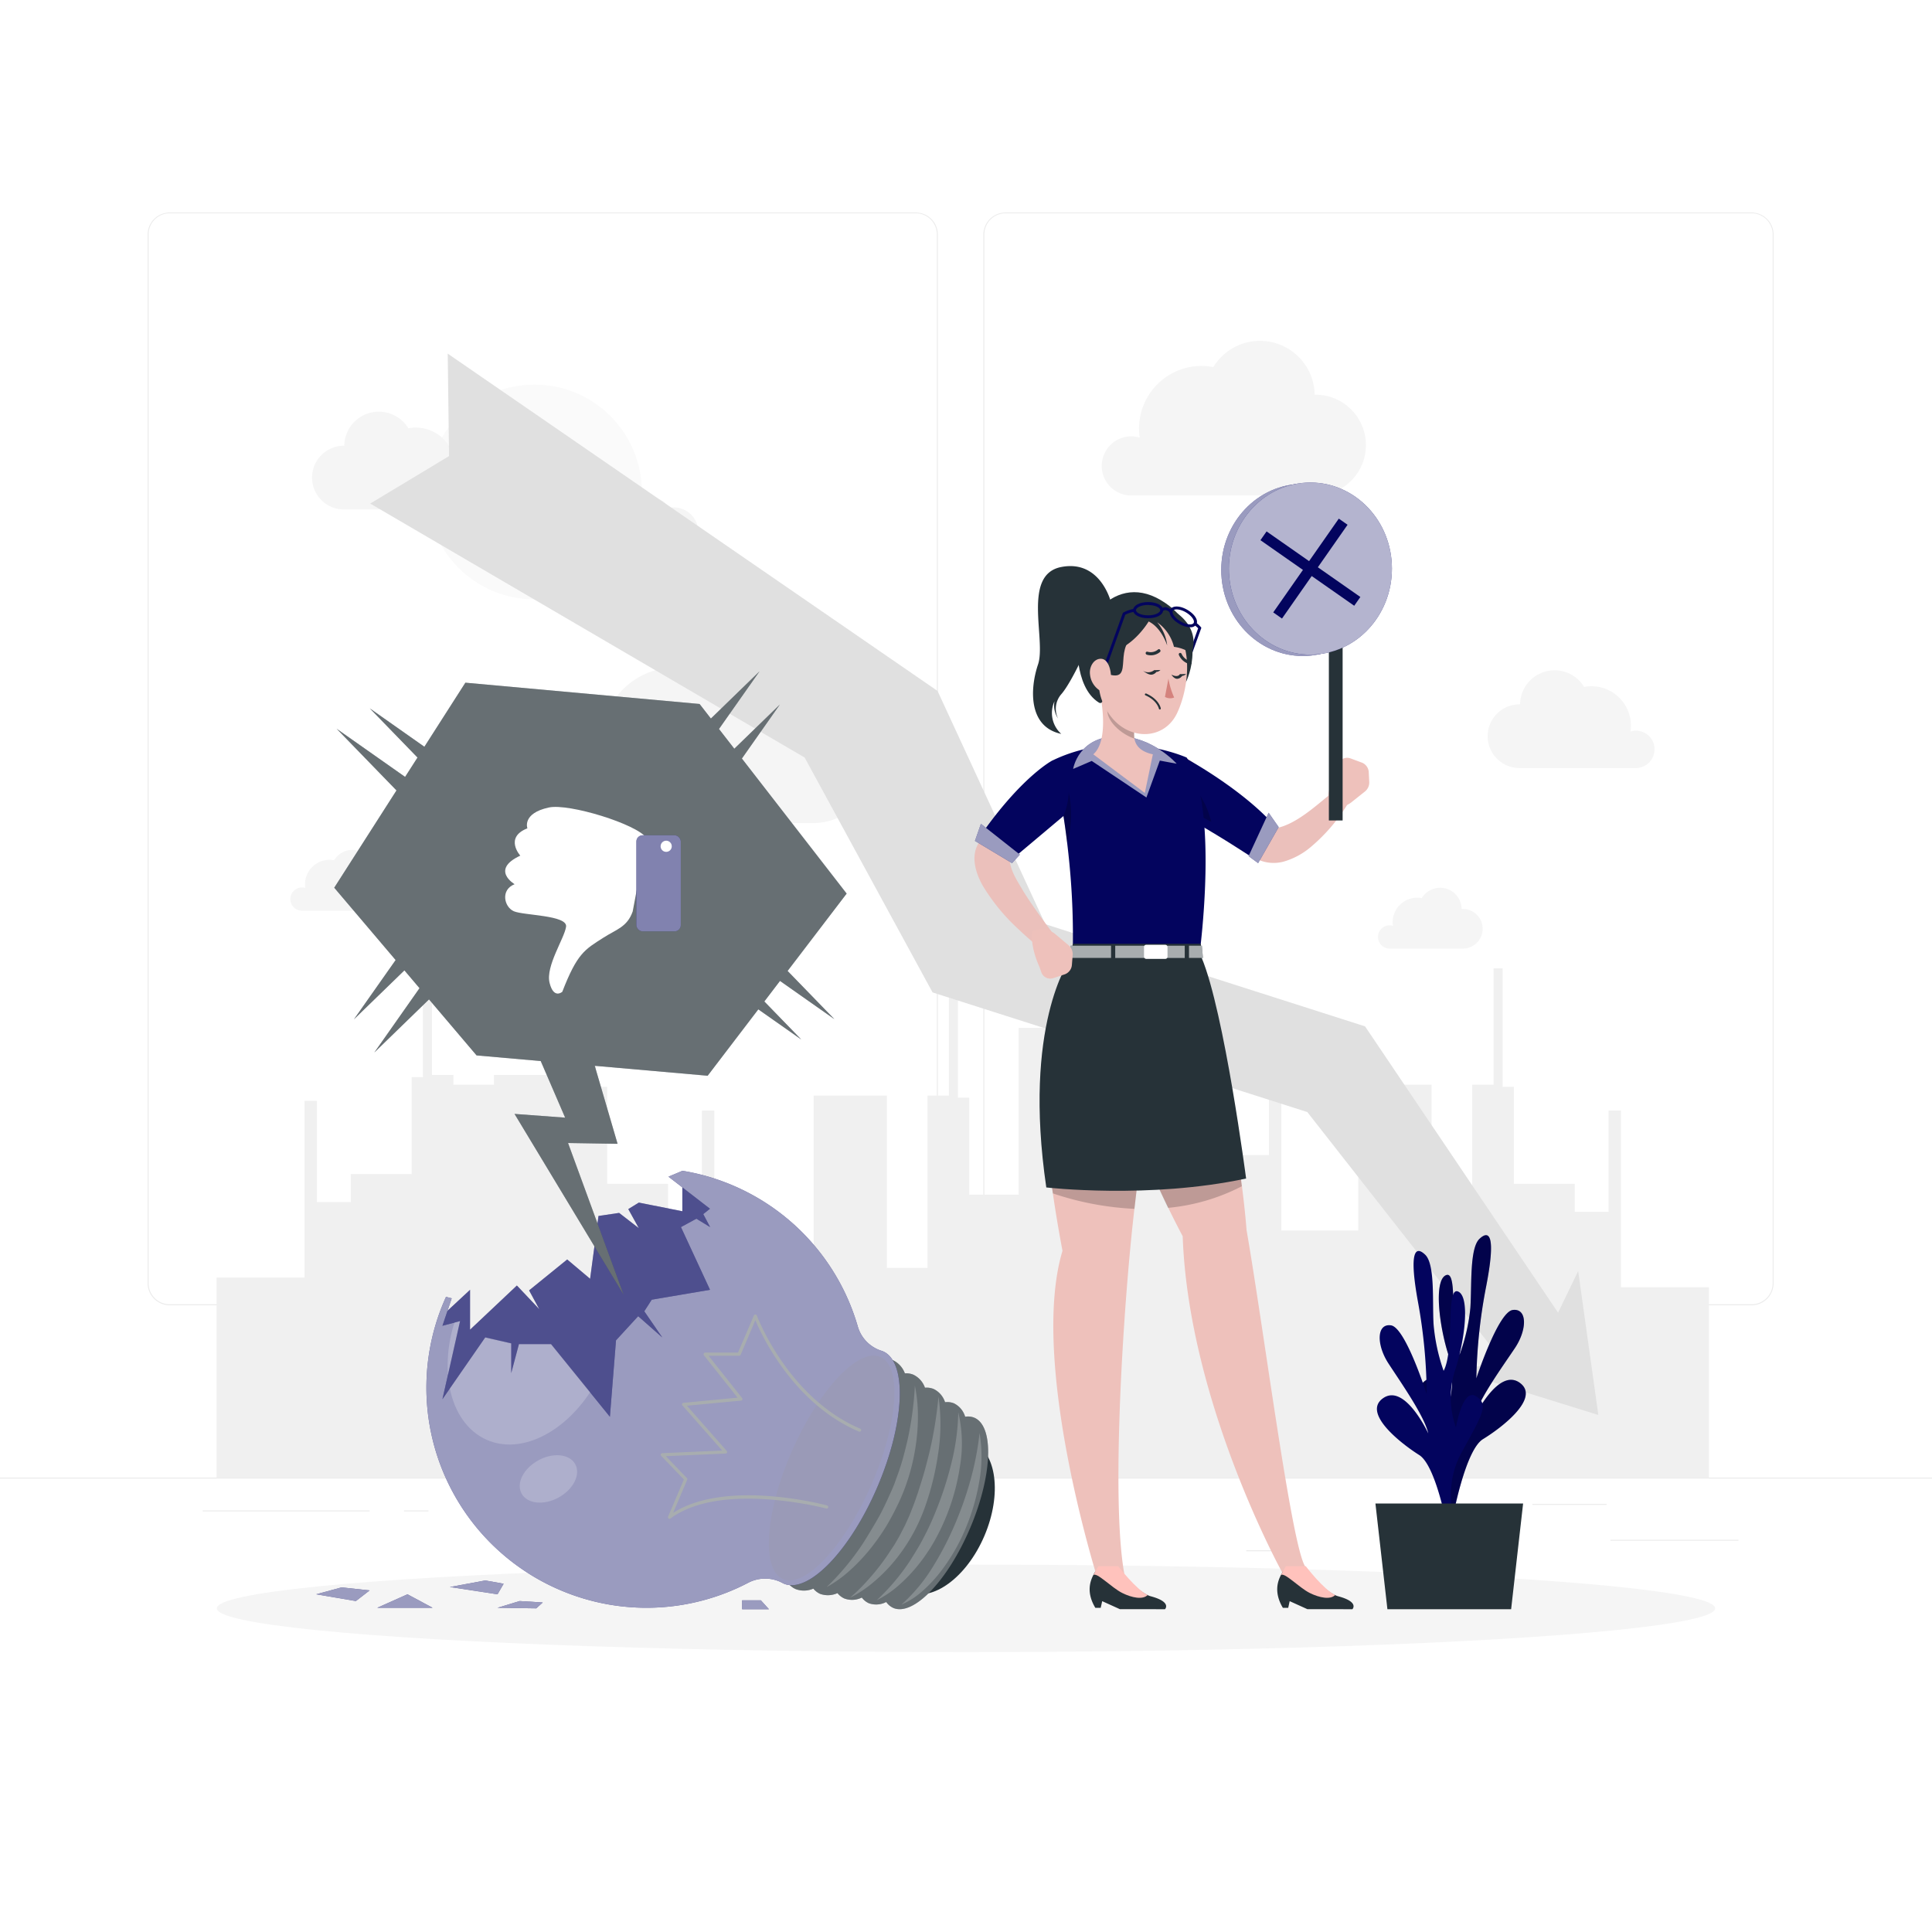 <svg class="animated" id="freepik_stories-bad-idea" xmlns="http://www.w3.org/2000/svg" viewBox="0 0 500 500" version="1.1" xmlns:xlink="http://www.w3.org/1999/xlink" xmlns:svgjs="http://svgjs.com/svgjs"><style>svg#freepik_stories-bad-idea:not(.animated) .animable {opacity: 0;}svg#freepik_stories-bad-idea.animated #freepik--background-complete--inject-298 {animation: 6s Infinite  linear floating;animation-delay: 0s;}svg#freepik_stories-bad-idea.animated #freepik--Character--inject-298 {animation: 1s 1 forwards cubic-bezier(.36,-0.01,.5,1.38) slideUp;animation-delay: 0s;}svg#freepik_stories-bad-idea.animated #freepik--light-bulb--inject-298 {animation: 1s 1 forwards cubic-bezier(.36,-0.01,.5,1.38) zoomIn;animation-delay: 0s;}svg#freepik_stories-bad-idea.animated #freepik--speech-bubble--inject-298 {animation: 1s 1 forwards cubic-bezier(.36,-0.01,.5,1.38) zoomOut,1.5s Infinite  linear shake;animation-delay: 0s,1s;}            @keyframes floating {                0% {                    opacity: 1;                    transform: translateY(0px);                }                50% {                    transform: translateY(-10px);                }                100% {                    opacity: 1;                    transform: translateY(0px);                }            }                    @keyframes slideUp {                0% {                    opacity: 0;                    transform: translateY(30px);                }                100% {                    opacity: 1;                    transform: inherit;                }            }                    @keyframes zoomIn {                0% {                    opacity: 0;                    transform: scale(0.5);                }                100% {                    opacity: 1;                    transform: scale(1);                }            }                    @keyframes zoomOut {                0% {                    opacity: 0;                    transform: scale(1.5);                }                100% {                    opacity: 1;                    transform: scale(1);                }            }                    @keyframes shake {                10%, 90% {                    transform: translate3d(-1px, 0, 0);                  }                  20%, 80% {                    transform: translate3d(2px, 0, 0);                  }                  30%, 50%, 70% {                    transform: translate3d(-4px, 0, 0);                  }                  40%, 60% {                    transform: translate3d(4px, 0, 0);                  }            }        </style><g id="freepik--background-complete--inject-298" class="animable animator-active" style="transform-origin: 250px 228.23px;"><rect y="382.4" width="500" height="0.25" style="fill: rgb(235, 235, 235); transform-origin: 250px 382.525px;" id="el0x4nqk029jp" class="animable"></rect><rect x="416.78" y="398.49" width="33.12" height="0.25" style="fill: rgb(235, 235, 235); transform-origin: 433.34px 398.615px;" id="elirk5kxhyvw8" class="animable"></rect><rect x="322.53" y="401.21" width="8.69" height="0.25" style="fill: rgb(235, 235, 235); transform-origin: 326.875px 401.335px;" id="el1yn8didxoa8" class="animable"></rect><rect x="396.59" y="389.21" width="19.19" height="0.25" style="fill: rgb(235, 235, 235); transform-origin: 406.185px 389.335px;" id="eld90ifl5v71" class="animable"></rect><rect x="52.46" y="390.89" width="43.19" height="0.25" style="fill: rgb(235, 235, 235); transform-origin: 74.055px 391.015px;" id="elvgfbt41hvw" class="animable"></rect><rect x="104.56" y="390.89" width="6.33" height="0.25" style="fill: rgb(235, 235, 235); transform-origin: 107.725px 391.015px;" id="el1f3t0f6sgz9" class="animable"></rect><rect x="131.47" y="395.11" width="93.68" height="0.25" style="fill: rgb(235, 235, 235); transform-origin: 178.31px 395.235px;" id="elvxh227bmsxq" class="animable"></rect><path d="M237,337.8H43.91a5.71,5.71,0,0,1-5.7-5.71V60.66A5.71,5.71,0,0,1,43.91,55H237a5.71,5.71,0,0,1,5.71,5.71V332.09A5.71,5.71,0,0,1,237,337.8ZM43.91,55.2a5.46,5.46,0,0,0-5.45,5.46V332.09a5.46,5.46,0,0,0,5.45,5.46H237a5.47,5.47,0,0,0,5.46-5.46V60.66A5.47,5.47,0,0,0,237,55.2Z" style="fill: rgb(235, 235, 235); transform-origin: 140.46px 196.4px;" id="elenynn0atk5" class="animable"></path><path d="M453.31,337.8H260.21a5.72,5.72,0,0,1-5.71-5.71V60.66A5.72,5.72,0,0,1,260.21,55h193.1A5.71,5.71,0,0,1,459,60.66V332.09A5.71,5.71,0,0,1,453.31,337.8ZM260.21,55.2a5.47,5.47,0,0,0-5.46,5.46V332.09a5.47,5.47,0,0,0,5.46,5.46h193.1a5.47,5.47,0,0,0,5.46-5.46V60.66a5.47,5.47,0,0,0-5.46-5.46Z" style="fill: rgb(235, 235, 235); transform-origin: 356.75px 196.4px;" id="elfnikhgtpx5" class="animable"></path><polygon points="442.27 382.46 442.27 333.14 419.51 333.14 419.51 287.41 416.3 287.41 416.3 313.62 407.55 313.62 407.55 306.37 391.79 306.37 391.79 281.27 388.88 281.27 388.88 250.6 386.54 250.6 386.54 280.72 381 280.72 381 325.33 370.49 325.33 370.49 280.72 351.52 280.72 351.52 318.45 331.61 318.45 331.61 272.72 328.4 272.72 328.4 298.93 319.65 298.93 319.65 291.68 303.89 291.68 303.89 266.58 300.98 266.58 300.98 235.91 298.64 235.91 298.64 266.02 293.1 266.02 293.1 310.64 282.59 310.64 282.59 266.02 263.63 266.02 263.63 309.18 250.84 309.18 250.84 284.08 247.92 284.08 247.92 253.41 245.58 253.41 245.58 283.53 240.04 283.53 240.04 328.14 229.53 328.14 229.53 283.53 210.57 283.53 210.57 328.14 201.23 328.14 201.23 333.14 184.87 333.14 184.87 287.41 181.66 287.41 181.66 313.62 172.91 313.62 172.91 306.37 157.15 306.37 157.15 281.27 154.23 281.27 154.23 250.6 151.9 250.6 151.9 280.72 146.81 280.72 146.81 278.2 127.84 278.2 127.84 280.72 117.34 280.72 117.34 278.2 111.8 278.2 111.8 248.09 109.46 248.09 109.46 278.76 106.54 278.76 106.54 303.86 90.79 303.86 90.79 311.11 82.03 311.11 82.03 284.9 78.82 284.9 78.82 330.63 56.06 330.63 56.06 382.46 442.27 382.46" style="fill: rgb(240, 240, 240); transform-origin: 249.165px 309.185px;" id="elybbs3p6m4jm" class="animable"></polygon><g id="elb7ix0eadenk"><circle cx="138.32" cy="127.32" r="27.79" style="fill: rgb(250, 250, 250); transform-origin: 138.32px 127.32px; transform: rotate(-45deg);" class="animable"></circle></g><path d="M123.9,127a4.83,4.83,0,0,0-6.21-4.63,10.21,10.21,0,0,0-10.12-11.71,9.77,9.77,0,0,0-1.89.18,8.94,8.94,0,0,0-16.58,4.52H89a8.24,8.24,0,1,0,0,16.48h30.25A4.82,4.82,0,0,0,123.9,127Z" style="fill: rgb(245, 245, 245); transform-origin: 102.326px 119.191px;" id="el80qir8rsg8t" class="animable"></path><path d="M428.19,193.93a4.8,4.8,0,0,0-6.21-4.62,10.46,10.46,0,0,0,.1-1.49,10.22,10.22,0,0,0-10.23-10.22,10.6,10.6,0,0,0-1.88.17,8.94,8.94,0,0,0-16.58,4.52h-.15a8.24,8.24,0,0,0,0,16.48H423.5A4.84,4.84,0,0,0,428.19,193.93Z" style="fill: rgb(245, 245, 245); transform-origin: 406.601px 186.121px;" id="elpu5jdshcncm" class="animable"></path><path d="M285.13,120.57a7.64,7.64,0,0,1,7.64-7.64,7.54,7.54,0,0,1,2.19.33,16.56,16.56,0,0,1-.17-2.35A16.17,16.17,0,0,1,314,95a14.15,14.15,0,0,1,26.23,7.15h.23a13,13,0,0,1,0,26.08H292.55A7.64,7.64,0,0,1,285.13,120.57Z" style="fill: rgb(245, 245, 245); transform-origin: 319.311px 108.223px;" id="elpe9y2hhqael" class="animable"></path><path d="M143.89,203.79a9.19,9.19,0,0,1,11.84-8.8,20.38,20.38,0,0,1-.2-2.83A19.47,19.47,0,0,1,175,172.69a19.25,19.25,0,0,1,3.59.33,17,17,0,0,1,31.57,8.61l.28,0a15.69,15.69,0,0,1,0,31.38H152.83A9.19,9.19,0,0,1,143.89,203.79Z" style="fill: rgb(245, 245, 245); transform-origin: 185.01px 188.894px;" id="el3zcp60weyv" class="animable"></path><path d="M184.51,141.48a3,3,0,0,0-3-3,3,3,0,0,0-.86.12,7,7,0,0,0,.07-.92,6.36,6.36,0,0,0-6.36-6.36,6.56,6.56,0,0,0-1.18.11,5.55,5.55,0,0,0-10.3,2.81h-.1a5.12,5.12,0,0,0,0,10.24h18.81A3,3,0,0,0,184.51,141.48Z" style="fill: rgb(245, 245, 245); transform-origin: 171.085px 136.615px;" id="elpuba3885k6" class="animable"></path><path d="M75.14,232.68A3,3,0,0,1,79,229.8a7,7,0,0,1-.07-.92,6.36,6.36,0,0,1,6.36-6.36,6.56,6.56,0,0,1,1.18.11,5.55,5.55,0,0,1,10.3,2.81h.09a5.13,5.13,0,1,1,0,10.25H78.06A3,3,0,0,1,75.14,232.68Z" style="fill: rgb(245, 245, 245); transform-origin: 88.678px 227.823px;" id="el07zjlw63pl5w" class="animable"></path><path d="M356.63,242.48a3,3,0,0,1,3.86-2.88,7,7,0,0,1-.07-.92,6.36,6.36,0,0,1,6.36-6.36,6.56,6.56,0,0,1,1.18.11,5.55,5.55,0,0,1,10.3,2.81h.09a5.13,5.13,0,1,1,0,10.25h-18.8A3,3,0,0,1,356.63,242.48Z" style="fill: rgb(245, 245, 245); transform-origin: 370.168px 237.622px;" id="elzf1jts4c7r" class="animable"></path><polygon points="413.65 366.2 408.43 328.94 403.23 339.72 353.27 265.62 270.52 239.18 242.64 178.82 115.87 91.52 116.21 118.04 95.81 130.32 208.24 196.05 241.35 256.84 338.33 287.8 388.53 351.83 377.72 355.03 413.65 366.2" style="fill: rgb(224, 224, 224); transform-origin: 254.73px 228.86px;" id="elf8wvogmoynr" class="animable"></polygon></g><g id="freepik--Shadow--inject-298" class="animable" style="transform-origin: 250px 416.24px;"><ellipse id="freepik--path--inject-298" cx="250" cy="416.24" rx="193.89" ry="11.32" style="fill: rgb(245, 245, 245); transform-origin: 250px 416.24px;" class="animable"></ellipse></g><g id="freepik--Plant--inject-298" class="animable" style="transform-origin: 375.417px 368.061px;"><path d="M373.55,392.3s4.75-10.36-.68-20.58-7-12.62-3.54-14.72,5.05,8.18,5.05,8.18a23.1,23.1,0,0,0,.5-14.46c-2.4-7.39-3.91-19.43-.62-20.72s.62,15,3.48,20.58a48.19,48.19,0,0,0,2.79-12.13c.39-5.94-.22-15.42,2.37-17.85s4.26-.75,1.71,12.36a137.07,137.07,0,0,0-2.53,23.75s5.63-17.19,9.42-17.69,3.78,5.06.54,9.89-9.49,13.48-10.51,17.93c0,0,6.19-12.94,11.75-9s-4.84,11.77-9.48,14.6S375.94,393,375.94,393Z" style="fill: rgb(3, 4, 94); transform-origin: 381.184px 356.331px;" id="elxubvjq58n0e" class="animable"></path><g id="elbeyw33qlzz6"><path d="M373.55,392.3s4.75-10.36-.68-20.58-7-12.62-3.54-14.72,5.05,8.18,5.05,8.18a23.1,23.1,0,0,0,.5-14.46c-2.4-7.39-3.91-19.43-.62-20.72s.62,15,3.48,20.58a48.19,48.19,0,0,0,2.79-12.13c.39-5.94-.22-15.42,2.37-17.85s4.26-.75,1.71,12.36a137.07,137.07,0,0,0-2.53,23.75s5.63-17.19,9.42-17.69,3.78,5.06.54,9.89-9.49,13.48-10.51,17.93c0,0,6.19-12.94,11.75-9s-4.84,11.77-9.48,14.6S375.94,393,375.94,393Z" style="isolation: isolate; opacity: 0.2; transform-origin: 381.184px 356.331px;" class="animable"></path></g><path d="M377.3,396.55s-4.63-10.43.92-20.57,7.15-12.52,3.72-14.66-5.15,8.1-5.15,8.1a23.07,23.07,0,0,1-.33-14.46c2.5-7.36,4.15-19.38.88-20.72s-.81,15-3.73,20.53A48.29,48.29,0,0,1,371,342.6c-.32-5.94.41-15.41-2.16-17.88s-4.25-.81-1.85,12.33a137.07,137.07,0,0,1,2.24,23.78S363.76,343.56,360,343s-3.84,5-.66,9.88,9.32,13.62,10.29,18.08c0,0-6-13-11.64-9.14s4.7,11.84,9.3,14.74,7.62,20.63,7.62,20.63Z" style="fill: rgb(3, 4, 94); transform-origin: 370.044px 360.473px;" id="elv1wmkn0ltq" class="animable"></path><polygon points="355.96 389.11 394.18 389.11 391.08 416.46 359.06 416.46 355.96 389.11" style="fill: rgb(38, 50, 56); transform-origin: 375.07px 402.785px;" id="el1mj49eyysbj" class="animable"></polygon></g><g id="freepik--Character--inject-298" class="animable" style="transform-origin: 307.989px 269.003px;"><path d="M308.4,197.07c6.32,5.17,14.41,12.62,21.16,17l.14.09c.06,0,0,0,0,0s.16.17.72.14c5.06-1.08,9.91-5.58,14.15-9a2.56,2.56,0,0,1,3.92,3.24,45.62,45.62,0,0,1-9.07,10.5,19.11,19.11,0,0,1-7.13,3.92,9.94,9.94,0,0,1-6.77-.52l-1.09-.56c-8.42-4.69-15.64-10.78-22.83-17.08-4.86-4.64,1.56-11.94,6.78-7.71Z" style="fill: rgb(235, 192, 187); transform-origin: 324.388px 209.572px;" id="elwv387dl08mj" class="animable"></path><path d="M307.7,212.2a46.76,46.76,0,0,1,5.78,3.06c4.76,2.82,10.3,6.46,10.3,6.46l4.54-9.69c-8.69-8.92-21.73-15.94-21.73-15.94s-.51,3-.74,6.35C305.55,206.62,305.68,211.46,307.7,212.2Z" style="fill: rgb(3, 4, 94); transform-origin: 317.024px 208.905px;" id="elz76lwawae5p" class="animable"></path><polygon points="323.13 221.56 328.32 210.33 330.92 214.06 325.6 223.38 323.13 221.56" style="fill: rgb(3, 4, 94); transform-origin: 327.025px 216.855px;" id="elagoyw68iv9e" class="animable"></polygon><g id="elqhn0dd31qa"><polygon points="323.13 221.56 328.32 210.33 330.92 214.06 325.6 223.38 323.13 221.56" style="fill: rgb(255, 255, 255); isolation: isolate; opacity: 0.6; transform-origin: 327.025px 216.855px;" class="animable"></polygon></g><g id="eliqf3phlctp"><path d="M307.7,210.05a48.24,48.24,0,0,1,5.78,2.65,22.51,22.51,0,0,0-6.94-11.6,7.09,7.09,0,0,0-.69.49C305.55,205.21,305.68,209.41,307.7,210.05Z" style="opacity: 0.2; transform-origin: 309.604px 206.9px;" class="animable"></path></g><path d="M282,249.22s.48,8.12,4.44,22.34a223.08,223.08,0,0,0,9.05,25.87q3,7.14,6.84,15.12c1.18,2.42,2.43,4.88,3.75,7.4,1.52,43.08,25.69,86.87,25.69,86.87,1.34.69,6-.07,6-1.43-3.58-5.68-10.62-60.87-15.16-87.05-.28-3.56-.69-7.37-1.19-11.31-1.33-10.56-3.29-22.06-5.2-32.17-3-15.92-5.86-28.4-5.86-28.4l-8,.77Z" style="fill: rgb(238, 193, 187); transform-origin: 309.885px 326.77px;" id="el4tbkrqh87a6" class="animable"></path><path d="M272.48,308.85h0q1,6.93,2.49,14.86c-8.64,28.81,9.12,85,9.12,85,3,.59,5.66.2,7-.8-3.35-16.94-.94-61,1.66-87.31.23-2.38.52-5,.84-7.82.54-4.74,1.18-10,1.86-15.38,1.14-9.05,2.43-18.58,3.59-27,1.42-10.21,2.66-18.84,3.29-23.18.28-1.91.43-3,.43-3l-24.93,2.7s-6.34,7.11-7.3,29.31A181.41,181.41,0,0,0,272.48,308.85Z" style="fill: rgb(238, 193, 187); transform-origin: 286.603px 326.604px;" id="el2373umq5gjn" class="animable"></path><g id="el1vxfpwoj4mf"><path d="M272.48,308.85h0a77.34,77.34,0,0,0,21.12,4c.54-4.74,1.18-10,1.86-15.38q3,7.14,6.84,15.12A51.86,51.86,0,0,0,321.38,307c-1.33-10.56-3.29-22.06-5.2-32.17a31.24,31.24,0,0,0-8.47-3.41,37.62,37.62,0,0,0-8.65-1,65.87,65.87,0,0,0-12.64,1.15,79.49,79.49,0,0,0-15.87,4.69A181.41,181.41,0,0,0,272.48,308.85Z" style="opacity: 0.2; transform-origin: 295.922px 291.634px;" class="animable"></path></g><path d="M272.34,196.83s1.11,4.12,2.31,11c.31,1.7.62,3.59.91,5.61.21,1.47.41,3,.61,4.62.22,1.83.43,3.76.62,5.75a193.86,193.86,0,0,1,.83,23h32.83s5.18-38.4-3.37-50.78C307.08,196.11,290.25,188.18,272.34,196.83Z" style="fill: rgb(3, 4, 94); transform-origin: 292.172px 219.798px;" id="elx3cwmhd3xw" class="animable"></path><g id="ell7jcz14hren"><path d="M274.65,207.87c.31,1.7.62,3.59.91,5.61.21,1.47.41,3,.61,4.62a26.42,26.42,0,0,0-.1-15Z" style="opacity: 0.2; transform-origin: 275.929px 210.6px;" class="animable"></path></g><path d="M289.32,190.53c-10.3,0-11.59,8.47-11.59,8.47l4.81-2.07,14.15,9.46,3.47-9.55,4.36.81S298.26,190.54,289.32,190.53Z" style="fill: rgb(3, 4, 94); transform-origin: 291.125px 198.46px;" id="elwdepmrtm0a" class="animable"></path><g id="el8zr6pc9rpsr"><path d="M289.32,190.53c-10.3,0-11.59,8.47-11.59,8.47l4.81-2.07,14.15,9.46,3.47-9.55,4.36.81S298.26,190.54,289.32,190.53Z" style="fill: rgb(255, 255, 255); isolation: isolate; opacity: 0.6; transform-origin: 291.125px 198.46px;" class="animable"></path></g><path d="M282.94,195.22l13.35,10c0-.08,2.07-10,2.07-10-3.15-.69-4.44-2.22-4.78-4.06a10.13,10.13,0,0,1,.46-4.47l-7.39-5.85-2-1.57C285.58,183.83,286.45,192.18,282.94,195.22Z" style="fill: rgb(238, 193, 187); transform-origin: 290.65px 192.245px;" id="elt0uaoy8i5p" class="animable"></path><g id="elku2eo8w2dg7"><path d="M286.59,184.21c.28,2.87,3.8,5.86,7,6.95a10.13,10.13,0,0,1,.46-4.47l-7.39-5.85A12.69,12.69,0,0,0,286.59,184.21Z" style="opacity: 0.2; transform-origin: 290.28px 186px;" class="animable"></path></g><path d="M308.51,169.12l-.7-.25,2.27-6.27a7.28,7.28,0,0,0-1.05-.89l.43-.61a6.09,6.09,0,0,1,1.35,1.23l.1.15Z" style="fill: rgb(3, 4, 94); transform-origin: 309.36px 165.11px;" id="el7lfpz3c95av" class="animable"></path><path d="M307,176.36s6.52-13.27-6.59-21.05-22.6,8.47-21.28,16.62c.56,3.51,1.88,7.79,5.26,9.9,1.36.84,1.46-3,1.46-3S298.59,183.34,307,176.36Z" style="fill: rgb(38, 50, 56); transform-origin: 293.814px 167.603px;" id="elgyk51jn133p" class="animable"></path><path d="M285.33,167.54c-1.17,8.07-1.83,11.45,1.26,16.56,4.64,7.69,14.56,7.85,18.06.42,3.14-6.7,4.52-18.76-2.44-23.94A10.44,10.44,0,0,0,285.33,167.54Z" style="fill: rgb(238, 193, 187); transform-origin: 295.791px 174.142px;" id="el5tp378oigqb" class="animable"></path><path d="M293.72,164.29c-6,4,.44,13.11-8,9.82s-.83-14.24,5.21-15.25S293.72,164.29,293.72,164.29Z" style="fill: rgb(38, 50, 56); transform-origin: 288.282px 166.783px;" id="elbm39qkc3fo" class="animable"></path><path d="M302.39,175.62a19.92,19.92,0,0,0,1.48,4.89,2.71,2.71,0,0,1-2.38-.15Z" style="fill: rgb(212, 130, 125); transform-origin: 302.68px 178.168px;" id="elrcnqqbnopkm" class="animable"></path><path d="M300,168a.38.38,0,0,0-.29.08,2.94,2.94,0,0,1-2.72.59.37.37,0,0,0-.48.25.43.43,0,0,0,.27.51,3.64,3.64,0,0,0,3.44-.71.4.4,0,0,0,0-.56A.43.43,0,0,0,300,168Z" style="fill: rgb(38, 50, 56); transform-origin: 298.416px 168.794px;" id="elaqza57nru3" class="animable"></path><path d="M305.56,169a.41.41,0,0,0-.29,0,.4.4,0,0,0-.16.54,4.18,4.18,0,0,0,2.86,2.36.37.37,0,0,0,.43-.34.45.45,0,0,0-.35-.46,3.32,3.32,0,0,1-2.25-1.89A.43.43,0,0,0,305.56,169Z" style="fill: rgb(38, 50, 56); transform-origin: 306.731px 170.439px;" id="elxbvu6lentb" class="animable"></path><path d="M297.27,160.84s-3.68,6.21-9.18,7.69-5.88-1.22-5.88-1.22.41-7.9,7.66-9.54c0,0,1.07-2.34,7.38-1.81s13.59,5.73,11.17,13.21a10.3,10.3,0,0,0-4.6-1.77,11,11,0,0,0-4.35-6.36,11,11,0,0,1,2.59,6S300.64,162.46,297.27,160.84Z" style="fill: rgb(38, 50, 56); transform-origin: 295.553px 162.526px;" id="elx8fkipfv8xd" class="animable"></path><path d="M298.68,173.45l1.64-.06S299.29,174.44,298.68,173.45Z" style="fill: rgb(38, 50, 56); transform-origin: 299.5px 173.632px;" id="el1i9pjbt6lrl" class="animable"></path><path d="M298.68,173.45a2.5,2.5,0,0,1-2.89.14s1.43,1.18,2.34,1a1.76,1.76,0,0,0,1.28-.93Z" style="fill: rgb(38, 50, 56); transform-origin: 297.6px 174.029px;" id="elmk6i1j3neu" class="animable"></path><path d="M305.34,174.48l1.63-.06S305.94,175.47,305.34,174.48Z" style="fill: rgb(38, 50, 56); transform-origin: 306.155px 174.662px;" id="elw3uzm68j93" class="animable"></path><path d="M305.34,174.48s-.44,1-2.18.11c0,0,.71,1.21,1.62,1.07a1.76,1.76,0,0,0,1.28-.93Z" style="fill: rgb(38, 50, 56); transform-origin: 304.61px 175.076px;" id="eluywg020rq3" class="animable"></path><path d="M300.17,183.61a.25.25,0,0,1-.25-.2s-.44-2.13-3.48-3.46a.25.25,0,0,1-.13-.33.26.26,0,0,1,.33-.13c3.3,1.45,3.76,3.73,3.77,3.83a.25.25,0,0,1-.2.29Z" style="fill: rgb(38, 50, 56); transform-origin: 298.351px 181.541px;" id="elaahp8vrpd4a" class="animable"></path><path d="M297.13,160c-2.21,0-3.89-.9-3.89-2.09s1.68-2.1,3.89-2.1,3.89.9,3.89,2.1S299.35,160,297.13,160Zm0-3.44c-1.85,0-3.14.71-3.14,1.35s1.29,1.34,3.14,1.34,3.14-.71,3.14-1.34S299,156.58,297.13,156.58Z" style="fill: rgb(3, 4, 94); transform-origin: 297.13px 157.905px;" id="eljj44sd1xyp" class="animable"></path><path d="M308,162.33a5.81,5.81,0,0,1-2.8-.87c-1.92-1.1-2.92-2.72-2.32-3.76h0c.6-1,2.49-1,4.41.13s2.92,2.73,2.32,3.76A1.73,1.73,0,0,1,308,162.33Zm-4.47-4.25c-.32.55.44,1.81,2,2.73s3.07,1,3.39.41-.44-1.81-2-2.74-3.07-.95-3.39-.4Z" style="fill: rgb(3, 4, 94); transform-origin: 306.245px 159.653px;" id="eltlmmh19c1dg" class="animable"></path><path d="M302.75,158.55a1.78,1.78,0,0,0-1.08-.65,1,1,0,0,0-.77.3l-.51-.55a1.74,1.74,0,0,1,1.34-.5,2.62,2.62,0,0,1,1.61.93Z" style="fill: rgb(3, 4, 94); transform-origin: 301.865px 157.848px;" id="el3as8w5qlrar" class="animable"></path><path d="M286.37,172.61l-.7-.26,4.92-13.72.08-.07a8.6,8.6,0,0,1,2.88-1l.14.74a8.61,8.61,0,0,0-2.47.79Z" style="fill: rgb(3, 4, 94); transform-origin: 289.68px 165.085px;" id="ellsdetbpoqd" class="animable"></path><path d="M282.1,174.6a5.56,5.56,0,0,0,2.26,3.92c1.6,1.07,3.06-.69,3.16-2.91.09-2-.63-5-2.51-5.11S281.82,172.52,282.1,174.6Z" style="fill: rgb(238, 193, 187); transform-origin: 284.795px 174.669px;" id="el9lnjt5y407" class="animable"></path><path d="M283.47,416.1h1.39l.39-1.72,4.59,2.08H301.5s1.85-1.87-3.7-3.35a4.35,4.35,0,0,1-.79-.3c-2.95-1.39-7.17-6.07-7.17-6.07h-6.39a8.47,8.47,0,0,0-.52.92C282.23,409.06,281,412,283.47,416.1Z" style="fill: rgb(38, 50, 56); transform-origin: 291.897px 411.6px;" id="elrptk5xy5y9m" class="animable"></path><path d="M282.93,407.66v0c.84-.94,4.68,3.19,7.5,4.6,2.51,1.25,5.33,1.8,6.58.53-2.95-1.39-7.61-7.45-7.61-7.45h-5.14S283.23,407.06,282.93,407.66Z" style="fill: rgb(255, 194, 188); transform-origin: 289.97px 409.426px;" id="el915k8laz5lw" class="animable"></path><path d="M332,416.1h1.39l.38-1.72,4.6,2.08H350s1.86-1.87-3.69-3.35a4.08,4.08,0,0,1-.79-.3c-3-1.39-7.17-6.07-7.17-6.07H332a8.47,8.47,0,0,0-.52.92C330.77,409.06,329.56,412,332,416.1Z" style="fill: rgb(38, 50, 56); transform-origin: 340.422px 411.6px;" id="elz0od2axiohe" class="animable"></path><path d="M331.47,407.66v0c.84-.94,4.68,3.19,7.49,4.6,2.52,1.25,5.34,1.8,6.59.53-3-1.39-7.61-7.45-7.61-7.45H332.8S331.77,407.06,331.47,407.66Z" style="fill: rgb(255, 194, 188); transform-origin: 338.51px 409.426px;" id="elwcyzqw4nd5" class="animable"></path><path d="M310.77,244.25h-33.1l-.89,4.26s-12.16,16.83-6,58.8c0,0,26.63,3.07,51.71-2.31,0,0-5.63-43.11-11.52-57.18Z" style="fill: rgb(38, 50, 56); transform-origin: 295.764px 276.216px;" id="elyvgmxcvl36" class="animable"></path><polygon points="287.54 247.91 276.43 247.91 277.1 244.75 287.54 244.75 287.54 247.91" style="fill: rgb(38, 50, 56); transform-origin: 281.985px 246.33px;" id="elg3xi6frztgg" class="animable"></polygon><polygon points="307.71 244.75 311.04 244.75 311.32 247.91 307.71 247.91 307.71 244.75" style="fill: rgb(38, 50, 56); transform-origin: 309.515px 246.33px;" id="elqtg0nxupf6a" class="animable"></polygon><rect x="288.62" y="244.75" width="17.99" height="3.17" style="fill: rgb(38, 50, 56); transform-origin: 297.615px 246.335px;" id="elyk4bt793zkk" class="animable"></rect><g id="elpehoc56ylf"><polygon points="287.54 247.91 276.43 247.91 277.1 244.75 287.54 244.75 287.54 247.91" style="fill: rgb(255, 255, 255); isolation: isolate; opacity: 0.6; transform-origin: 281.985px 246.33px;" class="animable"></polygon></g><g id="elnwyra50vbml"><polygon points="307.71 244.75 311.04 244.75 311.32 247.91 307.71 247.91 307.71 244.75" style="fill: rgb(255, 255, 255); isolation: isolate; opacity: 0.6; transform-origin: 309.515px 246.33px;" class="animable"></polygon></g><g id="els2k54sn9kl"><rect x="288.62" y="244.75" width="17.99" height="3.17" style="fill: rgb(255, 255, 255); isolation: isolate; opacity: 0.6; transform-origin: 297.615px 246.335px;" class="animable"></rect></g><g id="eloh53qqj5ng"><rect x="296.07" y="244.51" width="6.08" height="3.65" rx="0.54" style="fill: rgb(255, 255, 255); transform-origin: 299.11px 246.335px; transform: rotate(180deg);" class="animable"></rect></g><path d="M354.23,199.84l.13,2.53a3,3,0,0,1-1.1,2.46l-3.49,2.78a5.49,5.49,0,0,1-4.94,1l-1.06-.3c-.51-4.18,2-9.08,2-9.08l.56-1.47a2.45,2.45,0,0,1,3.15-1.5l2.94,1.09A2.81,2.81,0,0,1,354.23,199.84Z" style="fill: rgb(238, 193, 187); transform-origin: 349.032px 202.466px;" id="elyncmt9ypamf" class="animable"></path><path d="M274.73,208.32c-4.41,4.75-9.64,10.44-13.93,15.3l.52-.83c.1-.25.06-.39,0-.32.12,2.86,2,5.58,3.55,8.23,2.28,3.67,5,7.32,7.57,10.79a2.56,2.56,0,0,1-3.62,3.55c-1.89-1.47-3.59-3-5.31-4.62a51,51,0,0,1-9.21-11.27c-1.78-3.16-3.27-7.75-.83-11.25a121.48,121.48,0,0,1,14-16.84c4.93-4.45,11.71,2.33,7.26,7.26Z" style="fill: rgb(235, 192, 187); transform-origin: 264.184px 222.592px;" id="elj56cr22puve" class="animable"></path><path d="M272.34,196.82s-7.45,3.86-17.71,18.18l8.15,6.65,12.43-10.45a17.5,17.5,0,0,0,1.22-9.32C275.54,197.18,272.34,196.82,272.34,196.82Z" style="fill: rgb(3, 4, 94); transform-origin: 265.618px 209.235px;" id="el5khixe0yers" class="animable"></path><polygon points="263.94 221.17 253.86 213.21 252.32 217.62 261.92 223.38 263.94 221.17" style="fill: rgb(3, 4, 94); transform-origin: 258.13px 218.295px;" id="el5b256nrokzw" class="animable"></polygon><g id="el8n0rh7fw3b8"><polygon points="263.94 221.17 253.86 213.21 252.32 217.62 261.92 223.38 263.94 221.17" style="fill: rgb(255, 255, 255); isolation: isolate; opacity: 0.6; transform-origin: 258.13px 218.295px;" class="animable"></polygon></g><path d="M277.41,249.65l.2-2.52a3,3,0,0,0-1.05-2.49l-3.41-2.86a5.51,5.51,0,0,0-4.92-1.1l-1.07.28c-.61,4.16,1.79,9.12,1.79,9.12l.53,1.49a2.46,2.46,0,0,0,3.12,1.57l3-1A2.81,2.81,0,0,0,277.41,249.65Z" style="fill: rgb(238, 193, 187); transform-origin: 272.339px 246.884px;" id="elis9f17me3pk" class="animable"></path><path d="M287.53,155.88s-2.68-11.12-12.88-9.14-3.86,18.87-6,25.19-2.56,16.2,6,18a7.26,7.26,0,0,1-1.75-8.44,6.12,6.12,0,0,0,.92,4.46,5.76,5.76,0,0,1,.83-6.28c2.6-2.92,7.78-13.79,8.29-17.19S287.53,155.88,287.53,155.88Z" style="fill: rgb(38, 50, 56); transform-origin: 277.438px 168.217px;" id="eld803603q5u" class="animable"></path><g id="el24stfe7u16q"><path d="M345.18,158h1a1.29,1.29,0,0,1,1.29,1.29v53.05a0,0,0,0,1,0,0h-3.56a0,0,0,0,1,0,0V159.33a1.29,1.29,0,0,1,1.29-1.29Z" style="fill: rgb(38, 50, 56); transform-origin: 345.69px 185.17px; transform: rotate(169.97deg);" class="animable"></path></g><g id="el20syht4tg8f"><ellipse cx="337.16" cy="147.5" rx="21.1" ry="22.27" style="fill: rgb(3, 4, 94); transform-origin: 337.16px 147.5px; transform: rotate(-10.03deg);" class="animable"></ellipse></g><g id="ellg35i37t5jd"><ellipse cx="337.16" cy="147.5" rx="21.1" ry="22.27" style="fill: rgb(255, 255, 255); isolation: isolate; opacity: 0.6; transform-origin: 337.16px 147.5px; transform: rotate(-10.03deg);" class="animable"></ellipse></g><g id="elcv3wwe4jzq"><ellipse cx="339.13" cy="147.15" rx="21.1" ry="22.27" style="fill: rgb(3, 4, 94); transform-origin: 339.13px 147.15px; transform: rotate(-10.03deg);" class="animable"></ellipse></g><g id="el7wljsw64p5v"><ellipse cx="339.13" cy="147.15" rx="21.1" ry="22.27" style="fill: rgb(255, 255, 255); opacity: 0.7; transform-origin: 339.13px 147.15px; transform: rotate(-10.03deg);" class="animable"></ellipse></g><polygon points="329.51 158.49 337.2 147.49 326.2 139.8 327.79 137.53 338.79 145.22 346.48 134.22 348.75 135.81 341.06 146.81 352.06 154.5 350.47 156.77 339.47 149.08 331.78 160.08 329.51 158.49" style="fill: rgb(3, 4, 94); transform-origin: 339.13px 147.15px;" id="el6c7y232fwv4" class="animable"></polygon></g><g id="freepik--light-bulb--inject-298" class="animable" style="transform-origin: 169.633px 359.73px;"><path d="M176.59,303v10.47l-11.26-2.24-2.73,1.68,2.73,4.94-5.1-3.95-5.34.79-2.17,16.26-5.93-5-9.86,8,2.64,4.87-5.8-6.13-12.12,11.43V333.8l-7.32,6.8L112,360l14,18.92,28.48,1,35.61-14.08s4.35-26.7,4.35-27.29v-20l-9.89-10.38Z" style="fill: rgb(3, 4, 94); transform-origin: 153.22px 341.46px;" id="elffj74sdlgvf" class="animable"></path><g id="el9nhh4rpr11u"><path d="M176.59,303v10.47l-11.26-2.24-2.73,1.68,2.73,4.94-5.1-3.95-5.34.79-2.17,16.26-5.93-5-9.86,8,2.64,4.87-5.8-6.13-12.12,11.43V333.8l-7.32,6.8L112,360l14,18.92,28.48,1,35.61-14.08s4.35-26.7,4.35-27.29v-20l-9.89-10.38Z" style="fill: rgb(255, 255, 255); opacity: 0.3; transform-origin: 153.22px 341.46px;" class="animable"></path></g><path d="M235,412c6.35,2.71,15.21-3.81,19.78-14.56s3.15-21.64-3.2-24.35-15.21,3.82-19.79,14.56S228.67,409.29,235,412Z" style="fill: rgb(38, 50, 56); transform-origin: 243.287px 392.545px;" id="elpjswf9v2jy" class="animable"></path><path d="M210.49,411.14a6.12,6.12,0,0,1-4.54.13c-6.23-2.65-5.64-18.06,1.33-34.41s17.67-27.46,23.9-24.8a6.09,6.09,0,0,1,3,3.36,4.91,4.91,0,0,1,2.2.35,5.88,5.88,0,0,1,3,3.37,4.79,4.79,0,0,1,2.27.34,5.77,5.77,0,0,1,2.93,3.41,4.61,4.61,0,0,1,2.32.3,5.6,5.6,0,0,1,2.88,3.46,4.37,4.37,0,0,1,2.37.25c5.18,2.21,4.69,15-1.1,28.61s-14.69,22.83-19.87,20.62a4.53,4.53,0,0,1-1.83-1.53,5.64,5.64,0,0,1-4.49.32,4.66,4.66,0,0,1-1.82-1.47,5.73,5.73,0,0,1-4.49.25,4.7,4.7,0,0,1-1.81-1.4,6,6,0,0,1-4.5.19A4.93,4.93,0,0,1,210.49,411.14Z" style="fill: rgb(38, 50, 56); transform-origin: 228.687px 384.062px;" id="elt5xwz8s8mfc" class="animable"></path><g id="elbta630xjl06"><path d="M210.49,411.14a6.12,6.12,0,0,1-4.54.13c-6.23-2.65-5.64-18.06,1.33-34.41s17.67-27.46,23.9-24.8a6.09,6.09,0,0,1,3,3.36,4.91,4.91,0,0,1,2.2.35,5.88,5.88,0,0,1,3,3.37,4.79,4.79,0,0,1,2.27.34,5.77,5.77,0,0,1,2.93,3.41,4.61,4.61,0,0,1,2.32.3,5.6,5.6,0,0,1,2.88,3.46,4.37,4.37,0,0,1,2.37.25c5.18,2.21,4.69,15-1.1,28.61s-14.69,22.83-19.87,20.62a4.53,4.53,0,0,1-1.83-1.53,5.64,5.64,0,0,1-4.49.32,4.66,4.66,0,0,1-1.82-1.47,5.73,5.73,0,0,1-4.49.25,4.7,4.7,0,0,1-1.81-1.4,6,6,0,0,1-4.5.19A4.93,4.93,0,0,1,210.49,411.14Z" style="fill: rgb(255, 255, 255); opacity: 0.3; transform-origin: 228.687px 384.062px;" class="animable"></path></g><path d="M145,411.52a56.81,56.81,0,0,0,48.58-1.87,9.46,9.46,0,0,1,8.89,0,3,3,0,0,0,.4.2c6.33,2.69,17.2-8.58,24.27-25.19s7.68-32.25,1.35-34.95a3.66,3.66,0,0,0-.43-.15,9.32,9.32,0,0,1-6.09-6.35,56.86,56.86,0,0,0-34.52-37.31,55.65,55.65,0,0,0-10.83-2.9L173,304.52l10.74,8.3L182,314.21l1.78,3.36-3.55-2.17-4,2.17,7.52,16.23-15.08,2.56-1.93,3,4.66,6.77-6.24-5.5-5.74,6.25-1.58,19.78-5.13-6.33-10.1-12.46h-8.31l-2,7.51v-7.71l-6.73-1.54-9.18,13.25-1.89,2.73,1.4-6.19v0l3.15-14-1.46.38-3.09.81L116.9,336l-1.47-.38A56.94,56.94,0,0,0,145,411.52Z" style="fill: rgb(3, 4, 94); transform-origin: 171.609px 359.543px;" id="el1h56e86jxan" class="animable"></path><g id="elp4mbw6uadk"><path d="M202.61,408.64c5.64,2.48,15.87-8.37,22.84-24.24s8.05-30.74,2.41-33.22S212,359.55,205,375.42,197,406.16,202.61,408.64Z" style="opacity: 0.2; transform-origin: 215.233px 379.91px;" class="animable"></path></g><path d="M173.27,393.07a.39.39,0,0,0,.25-.08c13.08-9.73,40-2.66,40.32-2.59a.4.4,0,0,0,.5-.29.41.41,0,0,0-.29-.5c-1.09-.29-26.14-6.85-39.85,1.92l3.65-8.57a.42.42,0,0,0-.08-.44l-5.45-5.66,15.47-.68a.4.4,0,0,0,.36-.25.42.42,0,0,0-.07-.43l-10.3-11.7,14-1.32a.42.42,0,0,0,.34-.25.38.38,0,0,0-.06-.41l-8.68-10.95h7.91a.43.43,0,0,0,.38-.25l3.81-8.95c1.78,4.21,10,21.66,26.82,28.82a.42.42,0,0,0,.54-.22.4.4,0,0,0-.22-.53c-18.75-8-26.67-29.07-26.75-29.28a.39.39,0,0,0-.37-.27.42.42,0,0,0-.39.25L191,350.05h-8.49a.42.42,0,0,0-.37.23.42.42,0,0,0,0,.43l8.74,11-14,1.34a.39.39,0,0,0-.34.25.4.4,0,0,0,.07.42L186.9,375.4l-15.52.68a.41.41,0,0,0-.36.26.4.4,0,0,0,.09.43l5.88,6.12-4.09,9.61a.41.41,0,0,0,.37.57Z" style="fill: rgb(38, 50, 56); transform-origin: 196.932px 366.63px;" id="ellnj4ot3jlc" class="animable"></path><g id="elufpm0t4ky1"><path d="M145,411.52a56.81,56.81,0,0,0,48.58-1.87,9.46,9.46,0,0,1,8.89,0,3,3,0,0,0,.4.2c6.33,2.69,17.2-8.58,24.27-25.19s7.68-32.25,1.35-34.95a3.66,3.66,0,0,0-.43-.15,9.32,9.32,0,0,1-6.09-6.35,56.86,56.86,0,0,0-34.52-37.31,55.65,55.65,0,0,0-10.83-2.9L173,304.52l10.74,8.3L182,314.21l1.78,3.36-3.55-2.17-4,2.17,7.52,16.23-15.08,2.56-1.93,3,4.66,6.77-6.24-5.5-5.74,6.25-1.58,19.78-5.13-6.33-10.1-12.46h-8.31l-2,7.51v-7.71l-6.73-1.54-9.18,13.25-1.89,2.73,1.4-6.19v0l3.15-14-1.46.38-3.09.81L116.9,336l-1.47-.38A56.94,56.94,0,0,0,145,411.52Z" style="fill: rgb(255, 255, 255); opacity: 0.6; transform-origin: 171.609px 359.543px;" class="animable"></path></g><g id="elcm7ojzx93gr"><path d="M125.6,346.1l-9.18,13.25c1.25,6.16,4.53,11.07,9.56,13.28,8.64,3.8,19.67-1.61,26.74-12.33l-10.1-12.46h-8.31l-2,7.51v-7.71Z" style="fill: rgb(255, 255, 255); opacity: 0.2; transform-origin: 134.57px 359.971px;" class="animable"></path></g><g id="elrgcr5oitbba"><path d="M115.93,355.87l3.15-14-1.46.38A36.6,36.6,0,0,0,115.93,355.87Z" style="fill: rgb(255, 255, 255); opacity: 0.2; transform-origin: 117.466px 348.87px;" class="animable"></path></g><g id="elj1kqqzgfsj"><path d="M135,386.55c1.45,2.65,5.74,3.11,9.57,1s5.76-5.95,4.31-8.61-5.74-3.11-9.57-1S133.51,383.89,135,386.55Z" style="fill: rgb(255, 255, 255); opacity: 0.2; transform-origin: 141.932px 382.743px;" class="animable"></path></g><g id="elvbmn7i2esik"><g style="opacity: 0.2; transform-origin: 225.732px 384.68px;" class="animable"><path d="M236.77,358.61a85.16,85.16,0,0,1-2,14.52c-.58,2.35-1.13,4.7-1.93,7-.36,1.15-.8,2.27-1.2,3.4s-.9,2.23-1.4,3.32c-1,2.21-2,4.38-3.22,6.48s-2.45,4.16-3.75,6.2a66.45,66.45,0,0,1-9.36,11.22,31.28,31.28,0,0,0,6.08-4.36,48.58,48.58,0,0,0,5.17-5.46,56.45,56.45,0,0,0,4.33-6.17A69.59,69.59,0,0,0,233,388a53.41,53.41,0,0,0,4.08-14.5,49.62,49.62,0,0,0,.47-7.5A38.47,38.47,0,0,0,236.77,358.61Z" style="fill: rgb(255, 255, 255); transform-origin: 225.732px 384.68px;" id="elybgmg170kx9" class="animable"></path></g></g><g id="eleatv7av9ifs"><g style="opacity: 0.2; transform-origin: 231.684px 387.465px;" class="animable"><path d="M242.87,361.43a102.64,102.64,0,0,1-2.35,14.5c-.6,2.36-1.17,4.71-1.9,7l-1.09,3.47c-.41,1.14-.78,2.31-1.23,3.42s-.83,2.25-1.36,3.32l-.74,1.64-.83,1.59c-.51,1.09-1.15,2.11-1.74,3.15-.31.52-.65,1-1,1.52s-.64,1-1,1.52a56.83,56.83,0,0,1-4.46,5.73,51,51,0,0,1-5.19,5.21,30.3,30.3,0,0,0,6.22-4.16,41.38,41.38,0,0,0,5.3-5.37,46.28,46.28,0,0,0,7.57-13.1,71.09,71.09,0,0,0,3.7-14.55A49.11,49.11,0,0,0,242.87,361.43Z" style="fill: rgb(255, 255, 255); transform-origin: 231.684px 387.465px;" id="el49u86mo8row" class="animable"></path></g></g><g id="elypfvuqs3zci"><g style="opacity: 0.2; transform-origin: 237.909px 389.825px;" class="animable"><path d="M248,365.5A59.12,59.12,0,0,1,246.14,379a89.27,89.27,0,0,1-4.25,12.83,65,65,0,0,1-2.85,6.1c-1,2-2.22,3.9-3.4,5.81a55.82,55.82,0,0,1-8.76,10.41,26.81,26.81,0,0,0,5.78-3.93,41.86,41.86,0,0,0,4.87-5.09c.73-.92,1.47-1.85,2.11-2.84l1-1.47.91-1.51a56.4,56.4,0,0,0,6.89-19.87A35,35,0,0,0,248,365.5Z" style="fill: rgb(255, 255, 255); transform-origin: 237.909px 389.825px;" id="elgve3kdn728" class="animable"></path></g></g><g id="elsauhqfk96js"><g style="opacity: 0.2; transform-origin: 243.642px 393.06px;" class="animable"><path d="M253.51,370.84a75.77,75.77,0,0,1-2.38,12.3A89.82,89.82,0,0,1,247,394.8a81.28,81.28,0,0,1-5.73,10.94,43,43,0,0,1-8,9.54,20.21,20.21,0,0,0,5.41-3.47,35.39,35.39,0,0,0,4.46-4.7A48.89,48.89,0,0,0,249.71,396a54.71,54.71,0,0,0,3.68-12.35A36.7,36.7,0,0,0,253.51,370.84Z" style="fill: rgb(255, 255, 255); transform-origin: 243.642px 393.06px;" id="el0yddl3hpdfq" class="animable"></path></g></g><polyline points="98.96 416.09 111.95 416.09 105.45 412.6 97.64 416.09" style="fill: rgb(3, 4, 94); transform-origin: 104.795px 414.345px;" id="el2tfnn3r03th" class="animable"></polyline><polygon points="128.76 416.09 134.48 414.35 140.46 414.72 138.78 416.24 128.76 416.09" style="fill: rgb(3, 4, 94); transform-origin: 134.61px 415.295px;" id="el4o4n76m2x8u" class="animable"></polygon><polygon points="116.42 410.72 125.59 409.02 130.34 409.87 128.76 412.6 116.42 410.72" style="fill: rgb(3, 4, 94); transform-origin: 123.38px 410.81px;" id="eliswfkzu1s8o" class="animable"></polygon><polygon points="81.81 412.6 88.41 410.81 95.65 411.6 92.1 414.35 81.81 412.6" style="fill: rgb(3, 4, 94); transform-origin: 88.73px 412.58px;" id="elazsyqptqk3r" class="animable"></polygon><polygon points="192.06 416.46 198.99 416.46 196.91 414.16 192.06 414.16 192.06 416.46" style="fill: rgb(3, 4, 94); transform-origin: 195.525px 415.31px;" id="elfvl5ga2l35p" class="animable"></polygon><g id="el1g2g52gj09z"><g style="opacity: 0.6; transform-origin: 140.4px 412.74px;" class="animable"><polyline points="98.96 416.09 111.95 416.09 105.45 412.6 97.64 416.09" style="fill: rgb(255, 255, 255); transform-origin: 104.795px 414.345px;" id="elvg1k0hd8olr" class="animable"></polyline><polygon points="128.76 416.09 134.48 414.35 140.46 414.72 138.78 416.24 128.76 416.09" style="fill: rgb(255, 255, 255); transform-origin: 134.61px 415.295px;" id="el5sbbhvrgw2c" class="animable"></polygon><polygon points="116.42 410.72 125.59 409.02 130.34 409.87 128.76 412.6 116.42 410.72" style="fill: rgb(255, 255, 255); transform-origin: 123.38px 410.81px;" id="elsokjdvnet5k" class="animable"></polygon><polygon points="81.81 412.6 88.41 410.81 95.65 411.6 92.1 414.35 81.81 412.6" style="fill: rgb(255, 255, 255); transform-origin: 88.73px 412.58px;" id="elmjob3mi9hwm" class="animable"></polygon><polygon points="192.06 416.46 198.99 416.46 196.91 414.16 192.06 414.16 192.06 416.46" style="fill: rgb(255, 255, 255); transform-origin: 195.525px 415.31px;" id="elatbnikz9qcp" class="animable"></polygon></g></g></g><g id="freepik--speech-bubble--inject-298" class="animable" style="transform-origin: 152.805px 254.41px;"><polygon points="102.61 204.56 87.12 188.6 104.84 201.06 108.05 196.05 95.7 183.32 109.83 193.26 120.44 176.68 181.05 182.19 183.98 185.96 196.56 173.75 186.07 188.66 190.04 193.77 201.83 182.33 192 196.31 219.11 231.26 203.83 251.28 215.94 263.76 201.86 253.86 197.81 259.18 207.37 269.03 196.25 261.22 183.14 278.4 153.92 275.83 159.83 296.02 147.01 295.81 161.39 335.07 133.16 288.28 146.26 289.25 139.94 274.6 123.34 273.14 111.03 258.64 96.87 272.39 108.57 255.74 104.66 251.13 91.59 263.81 102.39 248.46 86.5 229.74 102.61 204.56" style="fill: rgb(38, 50, 56); transform-origin: 152.805px 254.41px;" id="eljvxze44ulys" class="animable"></polygon><g id="elztrhqesmf8a"><polygon points="102.61 204.56 87.12 188.6 104.84 201.06 108.05 196.05 95.7 183.32 109.83 193.26 120.44 176.68 181.05 182.19 183.98 185.96 196.56 173.75 186.07 188.66 190.04 193.77 201.83 182.33 192 196.31 219.11 231.26 203.83 251.28 215.94 263.76 201.86 253.86 197.81 259.18 207.37 269.03 196.25 261.22 183.14 278.4 153.92 275.83 159.83 296.02 147.01 295.81 161.39 335.07 133.16 288.28 146.26 289.25 139.94 274.6 123.34 273.14 111.03 258.64 96.87 272.39 108.57 255.74 104.66 251.13 91.59 263.81 102.39 248.46 86.5 229.74 102.61 204.56" style="fill: rgb(255, 255, 255); opacity: 0.3; transform-origin: 152.805px 254.41px;" class="animable"></polygon></g><path d="M156.16,242.67c-4.83,3.09-6.76,4-10.64,14,0,0-2.22,2-3.29-2.31s3.85-11.52,4.27-14.53-11-2.9-13.52-4-3.5-5.56.2-7c0,0-6.36-3.75,1.47-7.39,0,0-4.22-4.7,1.84-7.07,0,0-1.46-3.88,5.55-5.39,5.2-1.13,22.84,4.32,25.28,7.9l-3.58,19C162.32,239.94,159.48,240.53,156.16,242.67Z" style="fill: rgb(255, 255, 255); transform-origin: 149.029px 232.981px;" id="el2qz6cp76dce" class="animable"></path><g id="elygmxajt49bl"><rect x="164.69" y="216.17" width="11.5" height="24.86" rx="1.61" style="fill: rgb(3, 4, 94); transform-origin: 170.44px 228.6px; transform: rotate(-168.65deg);" class="animable"></rect></g><g id="elzy47o0upyzm"><rect x="164.69" y="216.17" width="11.5" height="24.86" rx="1.61" style="fill: rgb(255, 255, 255); opacity: 0.5; transform-origin: 170.44px 228.6px; transform: rotate(-168.65deg);" class="animable"></rect></g><path d="M171,218.73a1.44,1.44,0,1,1,1.13,1.7A1.43,1.43,0,0,1,171,218.73Z" style="fill: rgb(255, 255, 255); transform-origin: 172.41px 219.018px;" id="elcnxwbq7xhtt" class="animable"></path></g><defs>     <filter id="active" height="200%">         <feMorphology in="SourceAlpha" result="DILATED" operator="dilate" radius="2"></feMorphology>                <feFlood flood-color="#32DFEC" flood-opacity="1" result="PINK"></feFlood>        <feComposite in="PINK" in2="DILATED" operator="in" result="OUTLINE"></feComposite>        <feMerge>            <feMergeNode in="OUTLINE"></feMergeNode>            <feMergeNode in="SourceGraphic"></feMergeNode>        </feMerge>    </filter>    <filter id="hover" height="200%">        <feMorphology in="SourceAlpha" result="DILATED" operator="dilate" radius="2"></feMorphology>                <feFlood flood-color="#ff0000" flood-opacity="0.5" result="PINK"></feFlood>        <feComposite in="PINK" in2="DILATED" operator="in" result="OUTLINE"></feComposite>        <feMerge>            <feMergeNode in="OUTLINE"></feMergeNode>            <feMergeNode in="SourceGraphic"></feMergeNode>        </feMerge>            <feColorMatrix type="matrix" values="0   0   0   0   0                0   1   0   0   0                0   0   0   0   0                0   0   0   1   0 "></feColorMatrix>    </filter></defs></svg>